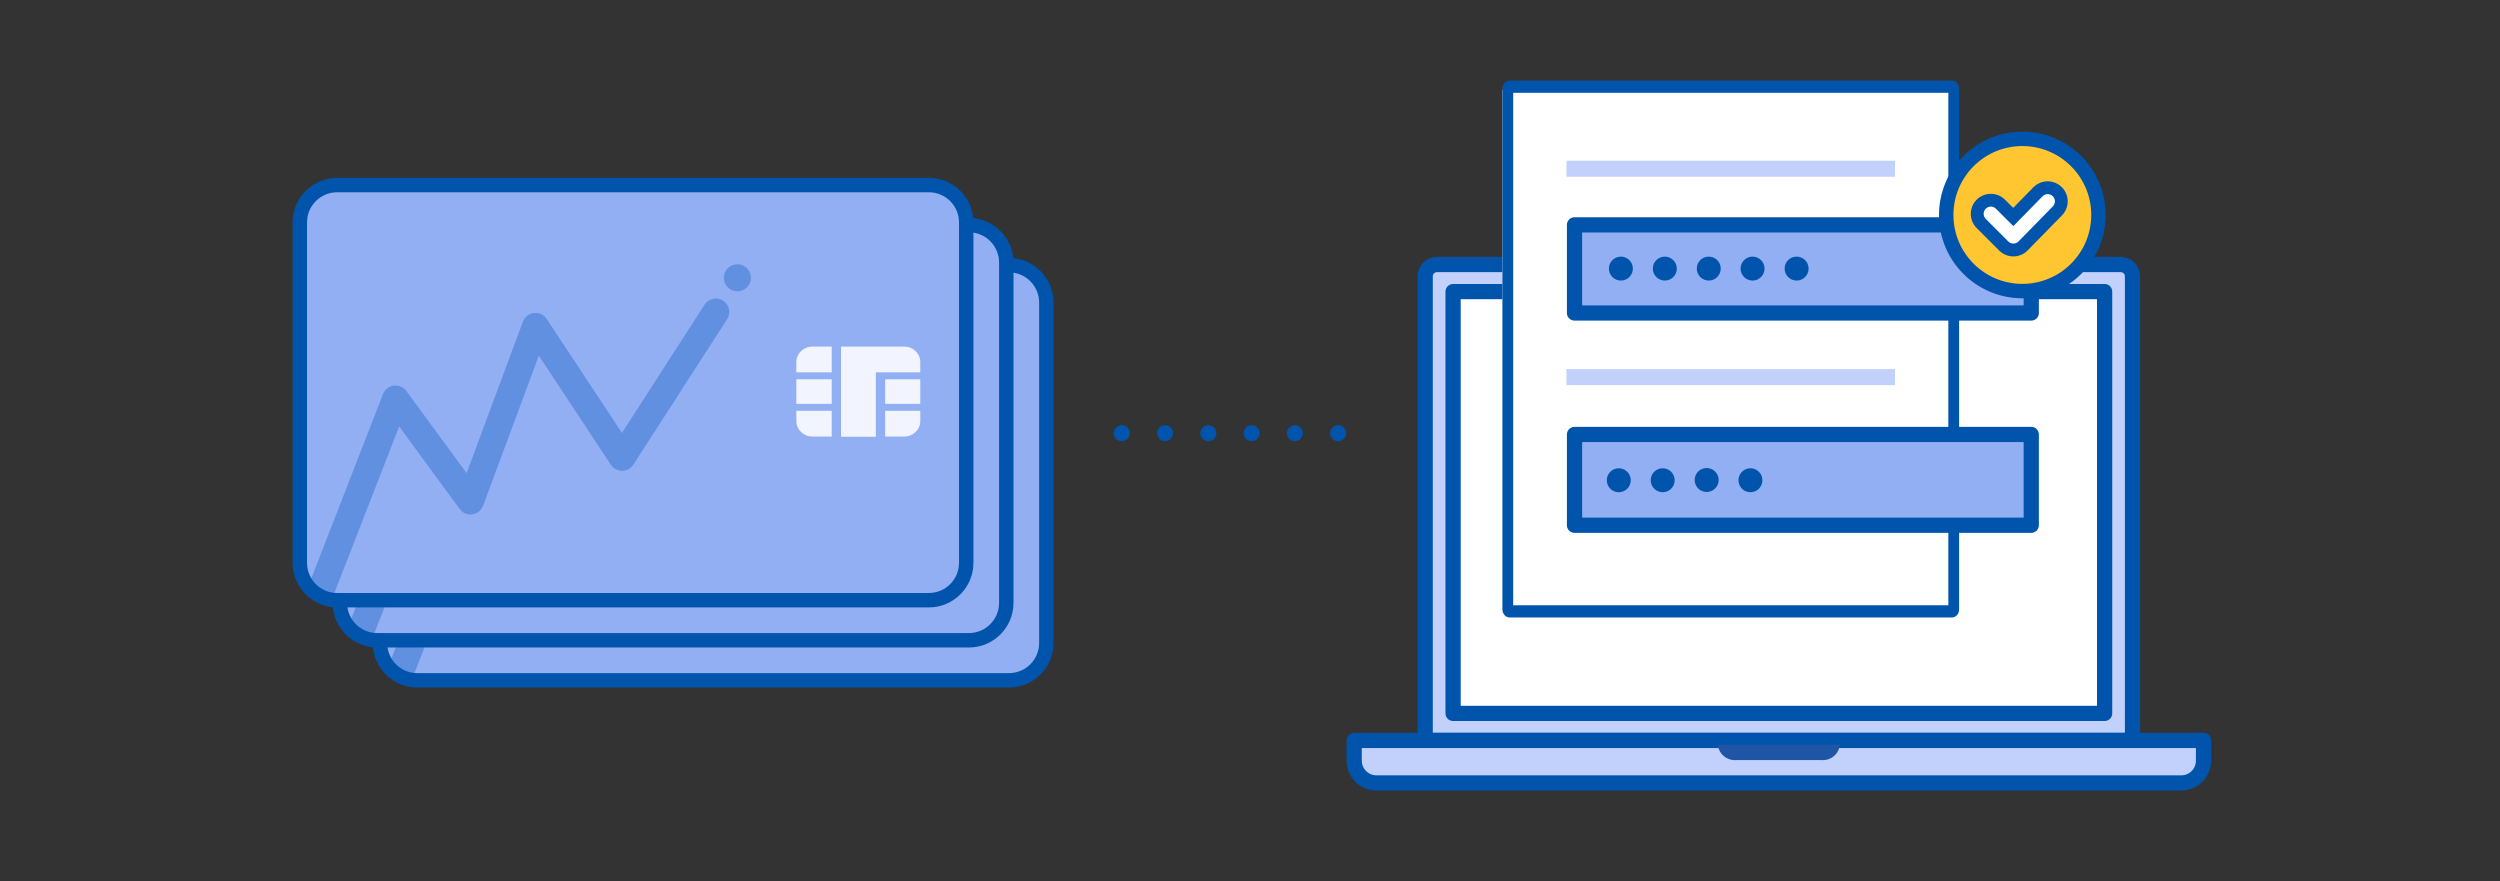 <svg width="312" height="110" viewBox="0 0 312 110" fill="none" xmlns="http://www.w3.org/2000/svg">
<rect x="0" y="0" width="312" height="110" fill="#333333" stroke="none"/>
<g clip-path="url(#clip0_11456_13399)">
<path d="M125.922 33.094H52.078C49.502 33.094 47.415 35.184 47.415 37.763V80.237C47.415 82.816 49.502 84.906 52.078 84.906H125.922C128.498 84.906 130.585 82.816 130.585 80.237V37.763C130.585 35.184 128.498 33.094 125.922 33.094Z" fill="#91AFF2"/>
<path d="M48.82 82.264L57.804 59.174C58.025 58.606 58.538 58.203 59.143 58.123C59.748 58.044 60.348 58.3 60.709 58.792L68.233 69.051L75.26 50.14C75.478 49.551 76.01 49.134 76.636 49.063C77.261 48.991 77.873 49.277 78.22 49.802L87.618 64.028L97.939 48.016C98.439 47.24 99.473 47.016 100.249 47.516C101.025 48.016 101.248 49.05 100.748 49.826L89.039 67.99C88.733 68.465 88.208 68.753 87.644 68.756C87.082 68.759 86.551 68.477 86.24 68.006L77.246 54.388L70.286 73.121C70.071 73.697 69.559 74.109 68.95 74.194C68.342 74.278 67.736 74.023 67.373 73.527L59.816 63.222L51.612 84.304C50.542 84.103 49.179 83.422 48.82 82.264Z" fill="#6190E1"/>
<path d="M102.025 46.359C102.959 46.359 103.717 45.602 103.717 44.668C103.717 43.733 102.959 42.976 102.025 42.976C101.091 42.976 100.333 43.733 100.333 44.668C100.333 45.602 101.091 46.359 102.025 46.359Z" fill="#6190E1"/>
<path d="M113.795 57.336H109.384V60.398H113.795V57.336Z" fill="#F2F5FF"/>
<path d="M122.853 53.255H114.961V64.503H119.305V56.469H124.851V55.179C124.851 54.117 123.956 53.255 122.853 53.255Z" fill="#F2F5FF"/>
<path d="M109.384 55.179V56.469H113.795V53.255H111.382C110.279 53.255 109.384 54.117 109.384 55.179Z" fill="#F2F5FF"/>
<path d="M120.47 64.479H122.853C123.956 64.479 124.851 63.617 124.851 62.555V61.265H120.47V64.479Z" fill="#F2F5FF"/>
<path d="M109.384 62.555C109.384 63.617 110.279 64.479 111.382 64.479H113.795V61.265H109.384V62.555Z" fill="#F2F5FF"/>
<path d="M124.851 57.336H120.47V60.398H124.851V57.336Z" fill="#F2F5FF"/>
<path d="M125.922 33.094H52.078C49.502 33.094 47.415 35.184 47.415 37.763V80.237C47.415 82.816 49.502 84.906 52.078 84.906H125.922C128.498 84.906 130.585 82.816 130.585 80.237V37.763C130.585 35.184 128.498 33.094 125.922 33.094Z" stroke="#0054AC" stroke-width="1.8"/>
<path d="M120.922 28.094H47.078C44.502 28.094 42.415 30.184 42.415 32.763V75.237C42.415 77.816 44.502 79.906 47.078 79.906H120.922C123.498 79.906 125.585 77.816 125.585 75.237V32.763C125.585 30.184 123.498 28.094 120.922 28.094Z" fill="#91AFF2"/>
<path d="M43.82 77.264L52.804 54.174C53.025 53.606 53.538 53.203 54.143 53.123C54.748 53.044 55.348 53.3 55.709 53.792L63.233 64.051L70.26 45.14C70.478 44.551 71.01 44.134 71.636 44.063C72.261 43.991 72.873 44.277 73.22 44.802L82.618 59.028L92.939 43.016C93.439 42.24 94.473 42.016 95.249 42.516C96.025 43.016 96.248 44.05 95.749 44.826L84.039 62.99C83.733 63.465 83.208 63.753 82.644 63.756C82.082 63.759 81.551 63.477 81.24 63.006L72.246 49.388L65.286 68.121C65.071 68.697 64.559 69.109 63.95 69.194C63.342 69.278 62.736 69.023 62.373 68.527L54.816 58.222L46.612 79.304C45.542 79.103 44.179 78.422 43.82 77.264Z" fill="#6190E1"/>
<path d="M97.025 41.359C97.96 41.359 98.717 40.602 98.717 39.668C98.717 38.733 97.96 37.976 97.025 37.976C96.091 37.976 95.333 38.733 95.333 39.668C95.333 40.602 96.091 41.359 97.025 41.359Z" fill="#6190E1"/>
<path d="M108.795 52.336H104.384V55.398H108.795V52.336Z" fill="#F2F5FF"/>
<path d="M117.853 48.255H109.961V59.503H114.305V51.469H119.851V50.179C119.851 49.117 118.956 48.255 117.853 48.255Z" fill="#F2F5FF"/>
<path d="M104.384 50.179V51.469H108.795V48.255H106.382C105.279 48.255 104.384 49.117 104.384 50.179Z" fill="#F2F5FF"/>
<path d="M115.47 59.479H117.853C118.956 59.479 119.851 58.617 119.851 57.555V56.265H115.47V59.479Z" fill="#F2F5FF"/>
<path d="M104.384 57.555C104.384 58.617 105.279 59.479 106.382 59.479H108.795V56.265H104.384V57.555Z" fill="#F2F5FF"/>
<path d="M119.851 52.336H115.47V55.398H119.851V52.336Z" fill="#F2F5FF"/>
<path d="M120.922 28.094H47.078C44.502 28.094 42.415 30.184 42.415 32.763V75.237C42.415 77.816 44.502 79.906 47.078 79.906H120.922C123.498 79.906 125.585 77.816 125.585 75.237V32.763C125.585 30.184 123.498 28.094 120.922 28.094Z" stroke="#0054AC" stroke-width="1.8"/>
<path d="M115.922 23.094H42.078C39.502 23.094 37.415 25.184 37.415 27.763V70.237C37.415 72.816 39.502 74.906 42.078 74.906H115.922C118.498 74.906 120.585 72.816 120.585 70.237V27.763C120.585 25.184 118.498 23.094 115.922 23.094Z" fill="#91AFF2"/>
<path d="M38.82 72.264L47.804 49.174C48.025 48.606 48.538 48.203 49.143 48.123C49.748 48.044 50.348 48.3 50.709 48.792L58.233 59.051L65.26 40.14C65.478 39.551 66.01 39.134 66.636 39.063C67.261 38.991 67.873 39.277 68.22 39.802L77.618 54.028L87.939 38.016C88.439 37.24 89.473 37.016 90.249 37.516C91.025 38.016 91.248 39.05 90.749 39.826L79.039 57.99C78.733 58.465 78.208 58.753 77.644 58.756C77.082 58.759 76.551 58.477 76.24 58.006L67.246 44.388L60.286 63.121C60.071 63.697 59.559 64.109 58.95 64.194C58.342 64.278 57.736 64.023 57.373 63.527L49.816 53.222L41.612 74.304C40.542 74.103 39.179 73.422 38.82 72.264Z" fill="#6190E1"/>
<path d="M92.025 36.359C92.96 36.359 93.717 35.602 93.717 34.668C93.717 33.733 92.96 32.976 92.025 32.976C91.091 32.976 90.333 33.733 90.333 34.668C90.333 35.602 91.091 36.359 92.025 36.359Z" fill="#6190E1"/>
<path d="M103.795 47.336H99.384V50.398H103.795V47.336Z" fill="#F2F5FF"/>
<path d="M112.853 43.255H104.961V54.503H109.305V46.469H114.851V45.179C114.851 44.117 113.956 43.255 112.853 43.255Z" fill="#F2F5FF"/>
<path d="M99.384 45.179V46.469H103.795V43.255H101.382C100.279 43.255 99.384 44.117 99.384 45.179Z" fill="#F2F5FF"/>
<path d="M110.47 54.479H112.853C113.956 54.479 114.851 53.617 114.851 52.555V51.265H110.47V54.479Z" fill="#F2F5FF"/>
<path d="M99.384 52.555C99.384 53.617 100.279 54.479 101.382 54.479H103.795V51.265H99.384V52.555Z" fill="#F2F5FF"/>
<path d="M114.851 47.336H110.47V50.398H114.851V47.336Z" fill="#F2F5FF"/>
<path d="M115.922 23.094H42.078C39.502 23.094 37.415 25.184 37.415 27.763V70.237C37.415 72.816 39.502 74.906 42.078 74.906H115.922C118.498 74.906 120.585 72.816 120.585 70.237V27.763C120.585 25.184 118.498 23.094 115.922 23.094Z" stroke="#0054AC" stroke-width="1.8"/>
<circle cx="140" cy="54.062" r="1" fill="#0054AC"/>
<circle cx="145.4" cy="54.062" r="1" fill="#0054AC"/>
<circle cx="150.8" cy="54.062" r="1" fill="#0054AC"/>
<circle cx="156.2" cy="54.062" r="1" fill="#0054AC"/>
<circle cx="161.6" cy="54.062" r="1" fill="#0054AC"/>
<circle cx="167" cy="54.062" r="1" fill="#0054AC"/>
<path d="M179.342 33.016H264.676C264.867 33.016 265.057 33.054 265.235 33.127C265.412 33.201 265.573 33.308 265.708 33.444C265.844 33.58 265.951 33.74 266.025 33.918C266.098 34.095 266.136 34.285 266.136 34.477V92.407H177.864V34.477C177.864 34.283 177.902 34.092 177.977 33.913C178.051 33.735 178.16 33.573 178.298 33.438C178.435 33.302 178.598 33.194 178.778 33.122C178.957 33.05 179.149 33.014 179.342 33.016Z" fill="#C2D1FC" stroke="#0054AC" stroke-width="1.9" stroke-linejoin="round"/>
<path d="M262.657 36.393H181.344V89.03H262.657V36.393Z" fill="white"/>
<path d="M262.657 36.393H181.344V89.03H262.657V36.393Z" stroke="#0054AC" stroke-width="1.9" stroke-linejoin="round"/>
<path d="M275 92.407V94.943C274.998 95.677 274.707 96.379 274.189 96.898C273.671 97.417 272.969 97.71 272.236 97.714H171.77C171.036 97.712 170.332 97.42 169.813 96.9C169.294 96.381 169.002 95.678 169 94.943V92.407H275Z" fill="#C2D1FC" stroke="#0054AC" stroke-width="1.9" stroke-linejoin="round"/>
<path d="M229.617 92.924C229.568 93.482 229.301 93.998 228.873 94.361C228.446 94.723 227.892 94.902 227.334 94.859H216.673C216.113 94.902 215.559 94.723 215.131 94.361C214.702 93.999 214.434 93.482 214.383 92.924H229.617Z" fill="#1E56A5"/>
<path d="M243.274 11.062H187.726C187.601 11.062 187.5 11.174 187.5 11.313V75.81C187.5 75.949 187.601 76.061 187.726 76.061H243.274C243.399 76.061 243.5 75.949 243.5 75.81V11.313C243.5 11.174 243.399 11.062 243.274 11.062Z" fill="white"/>
<path d="M243.154 11.584V75.539H188.846V11.584H243.154ZM243.602 10.062H188.398C188.16 10.062 187.931 10.168 187.763 10.359C187.595 10.549 187.5 10.807 187.5 11.077V76.046C187.5 76.316 187.595 76.574 187.763 76.764C187.931 76.955 188.16 77.061 188.398 77.061H243.602C243.84 77.061 244.069 76.955 244.237 76.764C244.405 76.574 244.5 76.316 244.5 76.046V11.077C244.5 10.807 244.405 10.549 244.237 10.359C244.069 10.168 243.84 10.062 243.602 10.062V10.062Z" fill="#0054AC"/>
<path d="M236.5 20.061H195.5V22.061H236.5V20.061Z" fill="#C2D1FC"/>
<path d="M253.5 28.061H196.5V39.062H253.5V28.061Z" fill="#91AFF2" stroke="#0054AC" stroke-width="1.9" stroke-linecap="round" stroke-linejoin="round"/>
<path d="M200.794 33.49C200.8 33.196 200.892 32.91 201.06 32.669C201.228 32.427 201.463 32.24 201.736 32.132C202.01 32.024 202.309 31.998 202.597 32.059C202.884 32.12 203.147 32.265 203.353 32.475C203.559 32.685 203.698 32.951 203.754 33.24C203.809 33.529 203.777 33.828 203.664 34.099C203.55 34.37 203.358 34.601 203.113 34.764C202.869 34.927 202.581 35.014 202.287 35.014C202.088 35.014 201.892 34.974 201.708 34.897C201.525 34.82 201.359 34.708 201.22 34.566C201.081 34.424 200.972 34.256 200.898 34.071C200.825 33.886 200.789 33.689 200.794 33.49Z" fill="#0054AC"/>
<path d="M206.274 33.49C206.28 33.196 206.373 32.91 206.541 32.669C206.709 32.427 206.944 32.24 207.217 32.132C207.491 32.024 207.79 31.998 208.078 32.059C208.365 32.12 208.628 32.265 208.834 32.475C209.04 32.685 209.179 32.951 209.235 33.24C209.29 33.529 209.258 33.828 209.145 34.099C209.031 34.37 208.839 34.601 208.594 34.764C208.35 34.927 208.062 35.014 207.768 35.014C207.569 35.014 207.372 34.974 207.189 34.897C207.006 34.82 206.84 34.708 206.701 34.566C206.562 34.424 206.453 34.256 206.379 34.071C206.306 33.886 206.27 33.689 206.274 33.49Z" fill="#0054AC"/>
<path d="M211.76 33.49C211.766 33.196 211.859 32.91 212.027 32.669C212.194 32.427 212.43 32.24 212.703 32.132C212.976 32.024 213.276 31.998 213.563 32.059C213.851 32.12 214.114 32.265 214.32 32.475C214.526 32.685 214.665 32.951 214.72 33.24C214.776 33.529 214.744 33.828 214.63 34.099C214.517 34.37 214.325 34.601 214.08 34.764C213.835 34.927 213.548 35.014 213.254 35.014C213.055 35.014 212.858 34.974 212.675 34.897C212.492 34.82 212.326 34.708 212.187 34.566C212.048 34.424 211.938 34.256 211.865 34.071C211.792 33.886 211.756 33.689 211.76 33.49Z" fill="#0054AC"/>
<path d="M217.226 33.49C217.232 33.197 217.324 32.913 217.491 32.672C217.657 32.431 217.89 32.245 218.162 32.135C218.434 32.026 218.731 31.999 219.018 32.058C219.305 32.116 219.568 32.258 219.775 32.465C219.982 32.672 220.124 32.935 220.183 33.222C220.241 33.509 220.214 33.807 220.105 34.078C219.996 34.35 219.809 34.583 219.568 34.75C219.327 34.916 219.043 35.008 218.75 35.014C218.549 35.018 218.349 34.982 218.162 34.907C217.975 34.831 217.806 34.719 217.663 34.577C217.521 34.435 217.409 34.265 217.334 34.078C217.259 33.891 217.222 33.691 217.226 33.49Z" fill="#0054AC"/>
<path d="M222.723 33.49C222.729 33.196 222.822 32.91 222.99 32.669C223.157 32.427 223.393 32.24 223.666 32.132C223.939 32.024 224.239 31.998 224.526 32.059C224.814 32.12 225.077 32.265 225.283 32.475C225.489 32.685 225.628 32.951 225.683 33.24C225.738 33.529 225.707 33.828 225.593 34.099C225.479 34.37 225.288 34.601 225.043 34.764C224.798 34.927 224.511 35.014 224.217 35.014C224.018 35.014 223.821 34.974 223.638 34.897C223.455 34.82 223.289 34.708 223.15 34.566C223.011 34.424 222.901 34.256 222.828 34.071C222.755 33.886 222.719 33.689 222.723 33.49Z" fill="#0054AC"/>
<path d="M236.5 46.062H195.5V48.062H236.5V46.062Z" fill="#C2D1FC"/>
<path d="M253.5 54.221H196.5V65.549H253.5V54.221Z" fill="#91AFF2" stroke="#0054AC" stroke-width="1.9" stroke-linecap="round" stroke-linejoin="round"/>
<path d="M200.528 59.905C200.534 59.611 200.627 59.325 200.795 59.084C200.962 58.842 201.198 58.655 201.471 58.547C201.744 58.438 202.044 58.413 202.331 58.474C202.619 58.535 202.882 58.68 203.088 58.89C203.294 59.1 203.433 59.366 203.488 59.655C203.543 59.944 203.512 60.242 203.398 60.514C203.284 60.785 203.093 61.016 202.848 61.179C202.603 61.342 202.316 61.429 202.022 61.429C201.823 61.429 201.626 61.389 201.443 61.312C201.26 61.235 201.094 61.123 200.955 60.98C200.816 60.839 200.706 60.67 200.633 60.486C200.56 60.301 200.524 60.103 200.528 59.905Z" fill="#0054AC"/>
<path d="M206.009 59.905C206.015 59.611 206.108 59.325 206.275 59.084C206.443 58.842 206.678 58.655 206.952 58.547C207.225 58.438 207.524 58.413 207.812 58.474C208.1 58.535 208.363 58.68 208.569 58.89C208.775 59.1 208.914 59.366 208.969 59.655C209.024 59.944 208.993 60.242 208.879 60.514C208.765 60.785 208.574 61.016 208.329 61.179C208.084 61.342 207.797 61.429 207.503 61.429C207.304 61.429 207.107 61.389 206.924 61.312C206.741 61.235 206.575 61.123 206.436 60.98C206.297 60.839 206.187 60.67 206.114 60.486C206.041 60.301 206.005 60.103 206.009 59.905Z" fill="#0054AC"/>
<path d="M211.495 59.905C211.495 59.609 211.583 59.321 211.747 59.075C211.911 58.83 212.144 58.638 212.417 58.525C212.69 58.412 212.99 58.382 213.28 58.44C213.57 58.498 213.836 58.64 214.045 58.849C214.253 59.058 214.396 59.324 214.453 59.614C214.511 59.903 214.481 60.203 214.368 60.476C214.255 60.749 214.064 60.983 213.818 61.147C213.573 61.311 213.284 61.398 212.989 61.398C212.592 61.398 212.213 61.241 211.933 60.961C211.652 60.681 211.495 60.301 211.495 59.905Z" fill="#0054AC"/>
<path d="M216.961 59.905C216.967 59.612 217.059 59.328 217.225 59.087C217.392 58.846 217.625 58.659 217.897 58.55C218.168 58.441 218.466 58.414 218.753 58.472C219.04 58.531 219.303 58.672 219.51 58.879C219.717 59.086 219.859 59.35 219.917 59.637C219.976 59.923 219.949 60.221 219.839 60.493C219.73 60.764 219.544 60.998 219.303 61.164C219.062 61.331 218.777 61.423 218.485 61.429C218.283 61.433 218.083 61.396 217.897 61.321C217.71 61.246 217.54 61.134 217.398 60.992C217.256 60.849 217.143 60.679 217.068 60.493C216.993 60.306 216.957 60.106 216.961 59.905Z" fill="#0054AC"/>
<path d="M252.387 36.327C257.634 36.327 261.887 32.073 261.887 26.827C261.887 21.58 257.634 17.327 252.387 17.327C247.14 17.327 242.887 21.58 242.887 26.827C242.887 32.073 247.14 36.327 252.387 36.327Z" fill="#FFC631" stroke="#0054AC" stroke-width="1.8" stroke-miterlimit="10"/>
<path d="M255.549 25.128L251.267 29.5L248.455 26.688" fill="#FFC631"/>
<path d="M255.549 25.128L251.267 29.5L248.455 26.688" stroke="#0054AC" stroke-width="5" stroke-linecap="round" stroke-linejoin="round"/>
<path d="M255.553 25.126L251.271 29.498L248.459 26.685" stroke="white" stroke-width="1.8" stroke-linecap="round" stroke-linejoin="round"/>
</g>
<defs>
<clipPath id="clip0_11456_13399">
<rect width="312" height="110" fill="white"/>
</clipPath>
</defs>
</svg>
